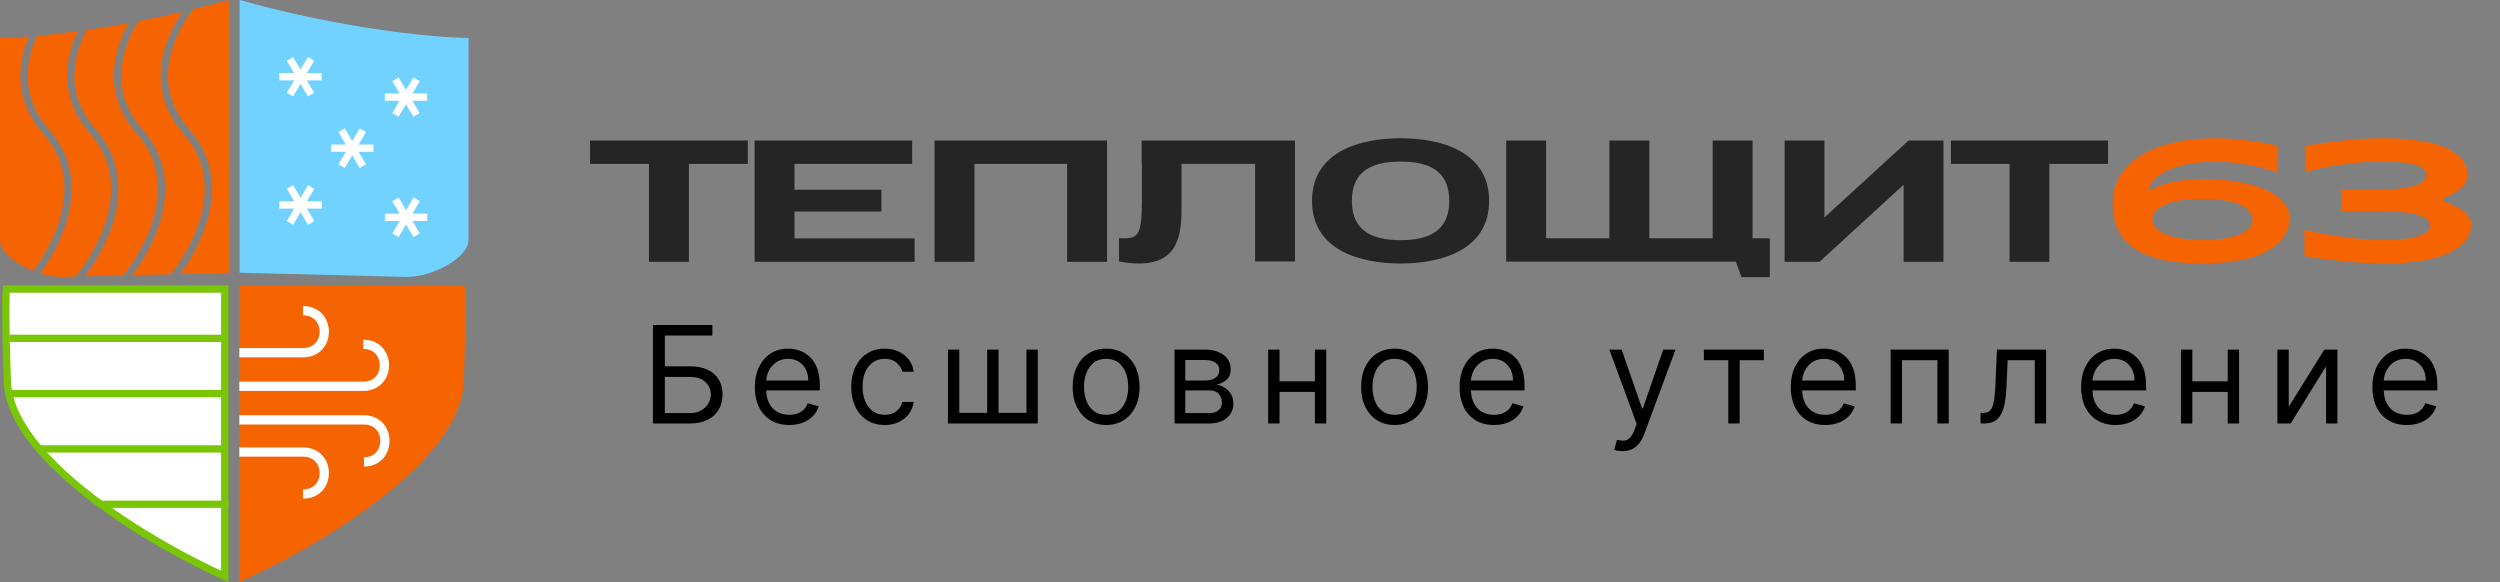 <svg width="3436" height="800" viewBox="0 0 3436 800" fill="none" xmlns="http://www.w3.org/2000/svg">
<rect x="0" y="0" width="3436" height="800" fill="#808080" stroke="none"/>
<path d="M3268.5 290.209H3218.04V260.289H3268.5C3318.29 260.289 3334.88 251.74 3334.88 239.867C3334.88 227.519 3312.19 222.057 3275.61 222.057C3239.04 222.057 3200.09 227.519 3168.93 236.542V200.211C3202.12 194.987 3235.65 190 3276.29 190C3359.95 190 3391.44 212.796 3391.44 241.054C3391.44 253.64 3378.91 264.563 3357.91 272.399V276.673C3381.62 284.272 3396.52 295.433 3396.52 309.206C3396.52 337.464 3361.64 362.16 3277.99 362.16C3237.34 362.16 3202.12 357.173 3167.24 351.949V315.617C3202.46 324.166 3241.75 329.865 3278.66 329.865C3315.24 329.865 3339.96 322.503 3339.96 310.393C3339.96 298.52 3323.03 290.209 3268.5 290.209Z" fill="#F66401"/>
<path d="M3027.06 362.16C2937.28 362.16 2903.52 331.052 2903.52 279.523C2903.52 221.582 2963.27 190 3044.28 190C3071.28 190 3100.31 193.324 3129.68 200.211V236.542C3102.67 227.281 3071.96 222.295 3043.6 222.295C3000.4 222.295 2962.93 233.93 2952.13 260.289L2954.49 261.476C2971.37 251.977 2996.01 246.041 3027.06 246.041C3090.18 246.041 3146.89 264.088 3146.89 299.707C3146.89 332.714 3112.13 362.16 3027.06 362.16ZM2958.2 302.082C2957.87 319.416 2987.91 329.865 3027.06 329.865C3069.26 329.865 3095.92 319.416 3095.92 302.082C3095.92 284.985 3072.97 273.349 3027.06 273.349C2981.16 273.349 2958.2 284.985 2958.2 302.082Z" fill="#F66401"/>
<path d="M2761.94 359.811V225.275H2681.28V193.129H2897.26V225.275H2816.61V359.811H2761.94Z" fill="#252525"/>
<path d="M2671.1 193.129V359.811H2616.35V253.849L2500.77 359.811H2452.78V193.129H2507.53V298.853L2623.11 193.129H2671.1Z" fill="#252525"/>
<path d="M2070.11 193.129H2124.97V327.449H2211.99V193.129H2266.85V327.449H2353.87V193.129H2408.73V327.449H2432.43V380.939H2393.49L2385.7 359.543H2070.11V193.129Z" fill="#252525"/>
<path d="M1803.26 276.08C1803.26 207.596 1870.53 190 1924.95 190C1979.37 190 2046.63 207.596 2046.63 276.08C2046.63 344.563 1979.37 362.16 1924.95 362.16C1870.53 362.16 1803.26 344.563 1803.26 276.08ZM1858.02 276.08C1858.02 319.12 1888.44 330.058 1924.95 330.058C1961.45 330.058 1991.88 319.12 1991.88 276.08C1991.88 233.04 1961.45 222.102 1924.95 222.102C1888.44 222.102 1858.02 233.04 1858.02 276.08Z" fill="#252525"/>
<path d="M1537.98 327.322C1563.68 328.747 1569.43 325.422 1569.43 276.257V225.193H1569.1V193.129H1779.79V359.386H1725V225.193H1623.88V287.658C1623.88 330.41 1615.77 373.637 1537.98 359.386V327.322Z" fill="#252525"/>
<path d="M1284.44 193.129H1521.55V359.811H1466.68V225.275H1339.31V359.811H1284.44V193.129Z" fill="#252525"/>
<path d="M1037.15 193.129H1253.67V225.275H1091.96V260.754H1211.38V290.757H1091.96V327.665H1257.05V359.811H1037.15V193.129Z" fill="#252525"/>
<path d="M891.948 359.811V225.275H811V193.129H1027.76V225.275H946.816V359.811H891.948Z" fill="#252525"/>
<path d="M897.392 582V446.636H979.086V461.177H913.783V503.478H948.153C957.847 503.478 966.021 505.065 972.675 508.237C979.372 511.41 984.44 515.882 987.877 521.655C991.358 527.427 993.098 534.235 993.098 542.078C993.098 549.922 991.358 556.84 987.877 562.832C984.44 568.825 979.372 573.518 972.675 576.911C966.021 580.304 957.847 582 948.153 582H897.392ZM913.783 567.723H948.153C954.322 567.723 959.544 566.49 963.818 564.022C968.136 561.51 971.397 558.294 973.6 554.372C975.847 550.406 976.971 546.22 976.971 541.814C976.971 535.336 974.481 529.762 969.502 525.092C964.523 520.377 957.407 518.019 948.153 518.019H913.783V567.723ZM1084.73 584.115C1074.95 584.115 1066.51 581.956 1059.41 577.638C1052.36 573.275 1046.92 567.195 1043.09 559.395C1039.3 551.552 1037.4 542.431 1037.4 532.032C1037.4 521.633 1039.3 512.467 1043.09 504.536C1046.92 496.56 1052.25 490.347 1059.08 485.897C1065.96 481.402 1073.98 479.155 1083.14 479.155C1088.43 479.155 1093.65 480.036 1098.81 481.799C1103.96 483.562 1108.66 486.426 1112.89 490.391C1117.12 494.313 1120.49 499.513 1123 505.99C1125.51 512.467 1126.77 520.443 1126.77 529.917V536.526H1048.51V523.043H1110.9C1110.9 517.314 1109.76 512.203 1107.47 507.709C1105.22 503.214 1102 499.667 1097.82 497.067C1093.67 494.467 1088.78 493.167 1083.14 493.167C1076.93 493.167 1071.55 494.71 1067.01 497.794C1062.52 500.835 1059.06 504.8 1056.64 509.691C1054.21 514.582 1053 519.826 1053 525.422V534.411C1053 542.078 1054.32 548.578 1056.97 553.909C1059.66 559.197 1063.38 563.229 1068.14 566.005C1072.9 568.737 1078.43 570.103 1084.73 570.103C1088.83 570.103 1092.53 569.53 1095.83 568.384C1099.18 567.195 1102.07 565.432 1104.49 563.097C1106.91 560.717 1108.79 557.765 1110.11 554.24L1125.18 558.47C1123.59 563.581 1120.93 568.076 1117.18 571.953C1113.44 575.787 1108.81 578.783 1103.3 580.942C1097.79 583.058 1091.6 584.115 1084.73 584.115ZM1215.93 584.115C1206.42 584.115 1198.22 581.868 1191.35 577.373C1184.47 572.879 1179.18 566.688 1175.48 558.8C1171.78 550.913 1169.93 541.902 1169.93 531.767C1169.93 521.456 1171.83 512.357 1175.62 504.47C1179.45 496.538 1184.78 490.347 1191.61 485.897C1198.48 481.402 1206.5 479.155 1215.67 479.155C1222.81 479.155 1229.24 480.477 1234.97 483.121C1240.7 485.765 1245.39 489.466 1249.05 494.225C1252.7 498.984 1254.97 504.536 1255.86 510.881H1240.26C1239.07 506.254 1236.42 502.156 1232.33 498.587C1228.27 494.974 1222.81 493.167 1215.93 493.167C1209.85 493.167 1204.52 494.754 1199.94 497.926C1195.4 501.055 1191.85 505.483 1189.3 511.212C1186.79 516.896 1185.53 523.571 1185.53 531.239C1185.53 539.082 1186.76 545.912 1189.23 551.728C1191.74 557.545 1195.27 562.061 1199.81 565.278C1204.39 568.494 1209.76 570.103 1215.93 570.103C1219.99 570.103 1223.67 569.398 1226.97 567.988C1230.28 566.578 1233.07 564.551 1235.37 561.907C1237.66 559.263 1239.29 556.091 1240.26 552.389H1255.86C1254.97 558.382 1252.79 563.78 1249.31 568.583C1245.87 573.341 1241.31 577.131 1235.63 579.951C1229.99 582.727 1223.42 584.115 1215.93 584.115ZM1302.85 480.477H1318.45V567.459H1356.79V480.477H1372.39V567.459H1410.72V480.477H1426.32V582H1302.85V480.477ZM1520.25 584.115C1511.08 584.115 1503.04 581.934 1496.12 577.572C1489.25 573.209 1483.87 567.106 1480 559.263C1476.16 551.42 1474.25 542.255 1474.25 531.767C1474.25 521.192 1476.16 511.961 1480 504.073C1483.87 496.186 1489.25 490.061 1496.12 485.699C1503.04 481.336 1511.08 479.155 1520.25 479.155C1529.41 479.155 1537.43 481.336 1544.31 485.699C1551.23 490.061 1556.6 496.186 1560.43 504.073C1564.31 511.961 1566.25 521.192 1566.25 531.767C1566.25 542.255 1564.31 551.42 1560.43 559.263C1556.6 567.106 1551.23 573.209 1544.31 577.572C1537.43 581.934 1529.41 584.115 1520.25 584.115ZM1520.25 570.103C1527.21 570.103 1532.94 568.318 1537.43 564.749C1541.93 561.18 1545.25 556.487 1547.41 550.671C1549.57 544.854 1550.65 538.553 1550.65 531.767C1550.65 524.982 1549.57 518.658 1547.41 512.798C1545.25 506.937 1541.93 502.201 1537.43 498.587C1532.94 494.974 1527.21 493.167 1520.25 493.167C1513.29 493.167 1507.56 494.974 1503.06 498.587C1498.57 502.201 1495.24 506.937 1493.08 512.798C1490.92 518.658 1489.84 524.982 1489.84 531.767C1489.84 538.553 1490.92 544.854 1493.08 550.671C1495.24 556.487 1498.57 561.18 1503.06 564.749C1507.56 568.318 1513.29 570.103 1520.25 570.103ZM1614.26 582V480.477H1655.77C1666.69 480.477 1675.37 482.945 1681.81 487.88C1688.24 492.815 1691.46 499.336 1691.46 507.444C1691.46 513.613 1689.63 518.394 1685.97 521.787C1682.31 525.136 1677.62 527.405 1671.89 528.595C1675.64 529.124 1679.27 530.445 1682.8 532.56C1686.37 534.676 1689.32 537.584 1691.66 541.285C1693.99 544.942 1695.16 549.437 1695.16 554.769C1695.16 559.968 1693.84 564.617 1691.19 568.715C1688.55 572.813 1684.76 576.051 1679.83 578.431C1674.89 580.81 1668.99 582 1662.11 582H1614.26ZM1629.06 567.723H1662.11C1667.49 567.723 1671.7 566.445 1674.74 563.89C1677.78 561.334 1679.3 557.853 1679.3 553.447C1679.3 548.203 1677.78 544.083 1674.74 541.087C1671.7 538.046 1667.49 536.526 1662.11 536.526H1629.06V567.723ZM1629.06 523.043H1655.77C1659.95 523.043 1663.54 522.47 1666.54 521.324C1669.54 520.134 1671.83 518.46 1673.41 516.301C1675.04 514.098 1675.86 511.498 1675.86 508.502C1675.86 504.227 1674.07 500.879 1670.51 498.455C1666.94 495.988 1662.02 494.754 1655.77 494.754H1629.06V523.043ZM1810.91 524.1V538.641H1754.87V524.1H1810.91ZM1758.57 480.477V582H1742.97V480.477H1758.57ZM1822.81 480.477V582H1807.21V480.477H1822.81ZM1916.74 584.115C1907.57 584.115 1899.53 581.934 1892.61 577.572C1885.74 573.209 1880.36 567.106 1876.49 559.263C1872.65 551.42 1870.74 542.255 1870.74 531.767C1870.74 521.192 1872.65 511.961 1876.49 504.073C1880.36 496.186 1885.74 490.061 1892.61 485.699C1899.53 481.336 1907.57 479.155 1916.74 479.155C1925.9 479.155 1933.92 481.336 1940.8 485.699C1947.72 490.061 1953.09 496.186 1956.92 504.073C1960.8 511.961 1962.74 521.192 1962.74 531.767C1962.74 542.255 1960.8 551.42 1956.92 559.263C1953.09 567.106 1947.72 573.209 1940.8 577.572C1933.92 581.934 1925.9 584.115 1916.74 584.115ZM1916.74 570.103C1923.7 570.103 1929.43 568.318 1933.92 564.749C1938.42 561.18 1941.75 556.487 1943.9 550.671C1946.06 544.854 1947.14 538.553 1947.14 531.767C1947.14 524.982 1946.06 518.658 1943.9 512.798C1941.75 506.937 1938.42 502.201 1933.92 498.587C1929.43 494.974 1923.7 493.167 1916.74 493.167C1909.78 493.167 1904.05 494.974 1899.55 498.587C1895.06 502.201 1891.73 506.937 1889.57 512.798C1887.41 518.658 1886.33 524.982 1886.33 531.767C1886.33 538.553 1887.41 544.854 1889.57 550.671C1891.73 556.487 1895.06 561.18 1899.55 564.749C1904.05 568.318 1909.78 570.103 1916.74 570.103ZM2053.31 584.115C2043.53 584.115 2035.09 581.956 2028 577.638C2020.95 573.275 2015.51 567.195 2011.67 559.395C2007.88 551.552 2005.99 542.431 2005.99 532.032C2005.99 521.633 2007.88 512.467 2011.67 504.536C2015.51 496.56 2020.84 490.347 2027.67 485.897C2034.54 481.402 2042.56 479.155 2051.73 479.155C2057.02 479.155 2062.24 480.036 2067.39 481.799C2072.55 483.562 2077.24 486.426 2081.47 490.391C2085.7 494.313 2089.07 499.513 2091.58 505.99C2094.1 512.467 2095.35 520.443 2095.35 529.917V536.526H2017.09V523.043H2079.49C2079.49 517.314 2078.34 512.203 2076.05 507.709C2073.8 503.214 2070.59 499.667 2066.4 497.067C2062.26 494.467 2057.37 493.167 2051.73 493.167C2045.51 493.167 2040.14 494.71 2035.6 497.794C2031.11 500.835 2027.65 504.8 2025.22 509.691C2022.8 514.582 2021.59 519.826 2021.59 525.422V534.411C2021.59 542.078 2022.91 548.578 2025.55 553.909C2028.24 559.197 2031.97 563.229 2036.72 566.005C2041.48 568.737 2047.01 570.103 2053.31 570.103C2057.41 570.103 2061.11 569.53 2064.42 568.384C2067.77 567.195 2070.65 565.432 2073.08 563.097C2075.5 560.717 2077.37 557.765 2078.69 554.24L2093.76 558.47C2092.18 563.581 2089.51 568.076 2085.77 571.953C2082.02 575.787 2077.39 578.783 2071.89 580.942C2066.38 583.058 2060.19 584.115 2053.31 584.115ZM2229.87 620.071C2227.22 620.071 2224.86 619.851 2222.79 619.41C2220.72 619.014 2219.29 618.617 2218.5 618.22L2222.46 604.473C2226.25 605.442 2229.6 605.794 2232.51 605.53C2235.42 605.266 2238 603.966 2240.24 601.63C2242.53 599.339 2244.63 595.616 2246.52 590.46L2249.43 582.529L2211.89 480.477H2228.81L2256.83 561.378H2257.89L2285.92 480.477H2302.84L2259.74 596.805C2257.8 602.049 2255.4 606.389 2252.54 609.826C2249.67 613.307 2246.35 615.885 2242.56 617.559C2238.81 619.234 2234.58 620.071 2229.87 620.071ZM2341.8 495.018V480.477H2424.29V495.018H2390.98V582H2375.38V495.018H2341.8ZM2508.54 584.115C2498.75 584.115 2490.32 581.956 2483.22 577.638C2476.17 573.275 2470.73 567.195 2466.9 559.395C2463.11 551.552 2461.21 542.431 2461.21 532.032C2461.21 521.633 2463.11 512.467 2466.9 504.536C2470.73 496.56 2476.06 490.347 2482.89 485.897C2489.76 481.402 2497.78 479.155 2506.95 479.155C2512.24 479.155 2517.46 480.036 2522.61 481.799C2527.77 483.562 2532.46 486.426 2536.69 490.391C2540.92 494.313 2544.29 499.513 2546.81 505.99C2549.32 512.467 2550.57 520.443 2550.57 529.917V536.526H2472.32V523.043H2534.71C2534.71 517.314 2533.56 512.203 2531.27 507.709C2529.03 503.214 2525.81 499.667 2521.62 497.067C2517.48 494.467 2512.59 493.167 2506.95 493.167C2500.74 493.167 2495.36 494.71 2490.82 497.794C2486.33 500.835 2482.87 504.8 2480.45 509.691C2478.02 514.582 2476.81 519.826 2476.81 525.422V534.411C2476.81 542.078 2478.13 548.578 2480.78 553.909C2483.46 559.197 2487.19 563.229 2491.95 566.005C2496.7 568.737 2502.23 570.103 2508.54 570.103C2512.63 570.103 2516.34 569.53 2519.64 568.384C2522.99 567.195 2525.87 565.432 2528.3 563.097C2530.72 560.717 2532.59 557.765 2533.92 554.24L2548.99 558.47C2547.4 563.581 2544.73 568.076 2540.99 571.953C2537.24 575.787 2532.62 578.783 2527.11 580.942C2521.6 583.058 2515.41 584.115 2508.54 584.115ZM2598.5 582V480.477H2678.34V582H2662.74V495.018H2614.1V582H2598.5ZM2722.04 582V567.459H2725.74C2728.78 567.459 2731.31 566.864 2733.34 565.674C2735.36 564.441 2736.99 562.304 2738.23 559.263C2739.51 556.179 2740.48 551.904 2741.14 546.441C2741.84 540.933 2742.35 533.926 2742.66 525.422L2744.51 480.477H2812.19V582H2796.59V495.018H2759.31L2757.73 531.239C2757.37 539.567 2756.63 546.903 2755.48 553.248C2754.38 559.55 2752.68 564.837 2750.39 569.111C2748.14 573.386 2745.15 576.602 2741.4 578.761C2737.66 580.92 2732.96 582 2727.32 582H2722.04ZM2907.57 584.115C2897.79 584.115 2889.35 581.956 2882.26 577.638C2875.21 573.275 2869.76 567.195 2865.93 559.395C2862.14 551.552 2860.25 542.431 2860.25 532.032C2860.25 521.633 2862.14 512.467 2865.93 504.536C2869.76 496.56 2875.1 490.347 2881.93 485.897C2888.8 481.402 2896.82 479.155 2905.98 479.155C2911.27 479.155 2916.49 480.036 2921.65 481.799C2926.8 483.562 2931.5 486.426 2935.73 490.391C2939.96 494.313 2943.33 499.513 2945.84 505.99C2948.35 512.467 2949.61 520.443 2949.61 529.917V536.526H2871.35V523.043H2933.74C2933.74 517.314 2932.6 512.203 2930.31 507.709C2928.06 503.214 2924.84 499.667 2920.66 497.067C2916.52 494.467 2911.62 493.167 2905.98 493.167C2899.77 493.167 2894.4 494.71 2889.86 497.794C2885.36 500.835 2881.9 504.8 2879.48 509.691C2877.06 514.582 2875.85 519.826 2875.85 525.422V534.411C2875.85 542.078 2877.17 548.578 2879.81 553.909C2882.5 559.197 2886.22 563.229 2890.98 566.005C2895.74 568.737 2901.27 570.103 2907.57 570.103C2911.67 570.103 2915.37 569.53 2918.68 568.384C2922.02 567.195 2924.91 565.432 2927.33 563.097C2929.76 560.717 2931.63 557.765 2932.95 554.24L2948.02 558.47C2946.44 563.581 2943.77 568.076 2940.02 571.953C2936.28 575.787 2931.65 578.783 2926.14 580.942C2920.64 583.058 2914.44 584.115 2907.57 584.115ZM3065.48 524.1V538.641H3009.43V524.1H3065.48ZM3013.13 480.477V582H2997.53V480.477H3013.13ZM3077.38 480.477V582H3061.78V480.477H3077.38ZM3145.66 558.999L3194.57 480.477H3212.55V582H3196.95V503.478L3148.3 582H3130.06V480.477H3145.66V558.999ZM3307.88 584.115C3298.1 584.115 3289.66 581.956 3282.56 577.638C3275.51 573.275 3270.07 567.195 3266.24 559.395C3262.45 551.552 3260.55 542.431 3260.55 532.032C3260.55 521.633 3262.45 512.467 3266.24 504.536C3270.07 496.56 3275.4 490.347 3282.23 485.897C3289.11 481.402 3297.13 479.155 3306.29 479.155C3311.58 479.155 3316.8 480.036 3321.96 481.799C3327.11 483.562 3331.8 486.426 3336.04 490.391C3340.27 494.313 3343.64 499.513 3346.15 505.99C3348.66 512.467 3349.92 520.443 3349.92 529.917V536.526H3271.66V523.043H3334.05C3334.05 517.314 3332.91 512.203 3330.62 507.709C3328.37 503.214 3325.15 499.667 3320.97 497.067C3316.82 494.467 3311.93 493.167 3306.29 493.167C3300.08 493.167 3294.7 494.71 3290.16 497.794C3285.67 500.835 3282.21 504.8 3279.79 509.691C3277.36 514.582 3276.15 519.826 3276.15 525.422V534.411C3276.15 542.078 3277.47 548.578 3280.12 553.909C3282.81 559.197 3286.53 563.229 3291.29 566.005C3296.05 568.737 3301.58 570.103 3307.88 570.103C3311.98 570.103 3315.68 569.53 3318.98 568.384C3322.33 567.195 3325.22 565.432 3327.64 563.097C3330.06 560.717 3331.94 557.765 3333.26 554.24L3348.33 558.47C3346.74 563.581 3344.08 568.076 3340.33 571.953C3336.59 575.787 3331.96 578.783 3326.45 580.942C3320.94 583.058 3314.75 584.115 3307.88 584.115Z" fill="black"/>
<path d="M328.773 799.998V392.312H637.596C639.148 389.039 641.322 410.8 637.596 524.031C633.87 637.263 430.162 755.189 328.773 799.998Z" fill="#F66401"/>
<path d="M499.278 473.189C538 473.189 538 530.925 499.278 530.925H329M500.233 634.849C538.589 634.849 538.589 577.113 500.233 577.113H414.617H329M416.467 427C455.422 427 455.422 484.736 416.467 484.736H372.733H329M416.467 679C455.422 679 455.422 621.264 416.467 621.264H372.733H329" stroke="white" stroke-width="12.75" stroke-linejoin="round"/>
<path d="M8.738 397.312C8.449 400.611 8.201 406.091 8.081 414.554C7.811 433.62 8.195 467.275 10.058 523.867C10.941 550.723 23.721 578.328 44.598 605.578C65.443 632.787 94.059 659.242 125.896 683.709C186.677 730.421 258.606 769.441 308.883 792.277V397.312H8.738Z" fill="white" stroke="#79C606" stroke-width="10"/>
<line x1="13.004" y1="465" x2="309.004" y2="465" stroke="#79C606" stroke-width="10"/>
<line x1="13.004" y1="541" x2="309.004" y2="541" stroke="#79C606" stroke-width="10"/>
<line x1="51.004" y1="617" x2="309.004" y2="617" stroke="#79C606" stroke-width="10"/>
<line x1="139.004" y1="693" x2="314.004" y2="693" stroke="#79C606" stroke-width="10"/>
<path d="M106.926 42.937C103.797 49.624 101.034 56.578 98.775 63.739C86.985 101.118 88.909 144.332 124.031 184.19C156.266 220.772 157.769 263.084 146.147 301.79C137.041 332.12 119.936 359.898 103.693 380.126L84.908 380.598C75.451 380.598 65.266 378.815 55.346 375.775C69.576 356.106 83.409 331.457 91.424 304.765C103.711 263.84 102.419 217.567 67.198 177.598C34.866 140.905 33.061 101.563 44.012 66.846C45.908 60.834 48.187 54.966 50.756 49.284C67.079 47.836 85.954 45.77 106.926 42.937ZM176.904 31.758C171.404 41.754 166.613 52.49 163.064 63.739C151.274 101.118 153.199 144.332 188.32 184.19C220.555 220.772 222.058 263.084 210.437 301.79C201.574 331.306 185.136 358.406 169.291 378.481L116.661 379.801C131.911 359.52 147.138 333.311 155.709 304.765C167.996 263.84 166.704 217.567 131.483 177.598C99.151 140.905 97.346 101.563 108.297 66.846C111.1 57.959 114.74 49.388 118.917 41.267C136.948 38.674 156.363 35.532 176.904 31.758ZM250.533 16.398C241.159 30.422 232.791 46.477 227.346 63.739C215.555 101.118 217.48 144.332 252.602 184.19C284.836 220.772 286.339 263.084 274.718 301.79C266.095 330.508 250.301 356.939 234.858 376.838L182.176 378.158C197.011 358.114 211.657 332.546 219.998 304.765C232.286 263.84 230.993 217.567 195.772 177.598C163.44 140.905 161.635 101.563 172.586 66.846C176.806 53.466 182.923 40.8 189.916 29.311C209.278 25.584 229.551 21.301 250.533 16.398ZM314.555 374.841L247.662 376.517C262.081 356.727 276.164 331.793 284.279 304.765C296.567 263.84 295.274 217.567 260.054 177.598C227.721 140.905 225.916 101.563 236.867 66.846C243.219 46.71 253.864 28.19 265.332 12.865C281.392 8.948 297.829 4.671 314.555 0V374.841ZM39.424 50.225C37.596 54.633 35.94 59.144 34.49 63.739C22.7 101.118 24.624 144.332 59.746 184.19C91.981 220.772 93.484 263.084 81.862 301.79C73.88 328.375 59.752 352.998 45.447 372.296C20.748 362.471 0 345.504 0 330.145V52.145C9.534 52.072 22.876 51.498 39.424 50.225Z" fill="#F66401"/>
<path d="M334.355 6.572C473.324 44.737 591.517 56.01 638.91 57.067V330.145C638.91 334.287 636.743 339.23 632.062 344.6C627.44 349.903 620.759 355.156 612.774 359.813C596.776 369.147 576.443 375.58 559.071 375.597L334.355 369.965V6.572Z" fill="#72D2FF" stroke="#72D2FF" stroke-width="10"/>
<path d="M442 105.5H384M427.5 130L398.5 81M427.5 81L398.5 130" stroke="white" stroke-width="10" stroke-linejoin="round"/>
<path d="M587 133.5H529M572.5 158L543.5 109M572.5 109L543.5 158" stroke="white" stroke-width="10" stroke-linejoin="round"/>
<path d="M513.208 203.675H455M498.656 228.35L469.552 179M498.656 179L469.552 228.35" stroke="white" stroke-width="10" stroke-linejoin="round"/>
<path d="M442.208 281.675H384M427.656 306.35L398.552 257M427.656 257L398.552 306.35" stroke="white" stroke-width="10" stroke-linejoin="round"/>
<path d="M587.208 298.675H529M572.656 323.35L543.552 274M572.656 274L543.552 323.35" stroke="white" stroke-width="10" stroke-linejoin="round"/>
</svg>
